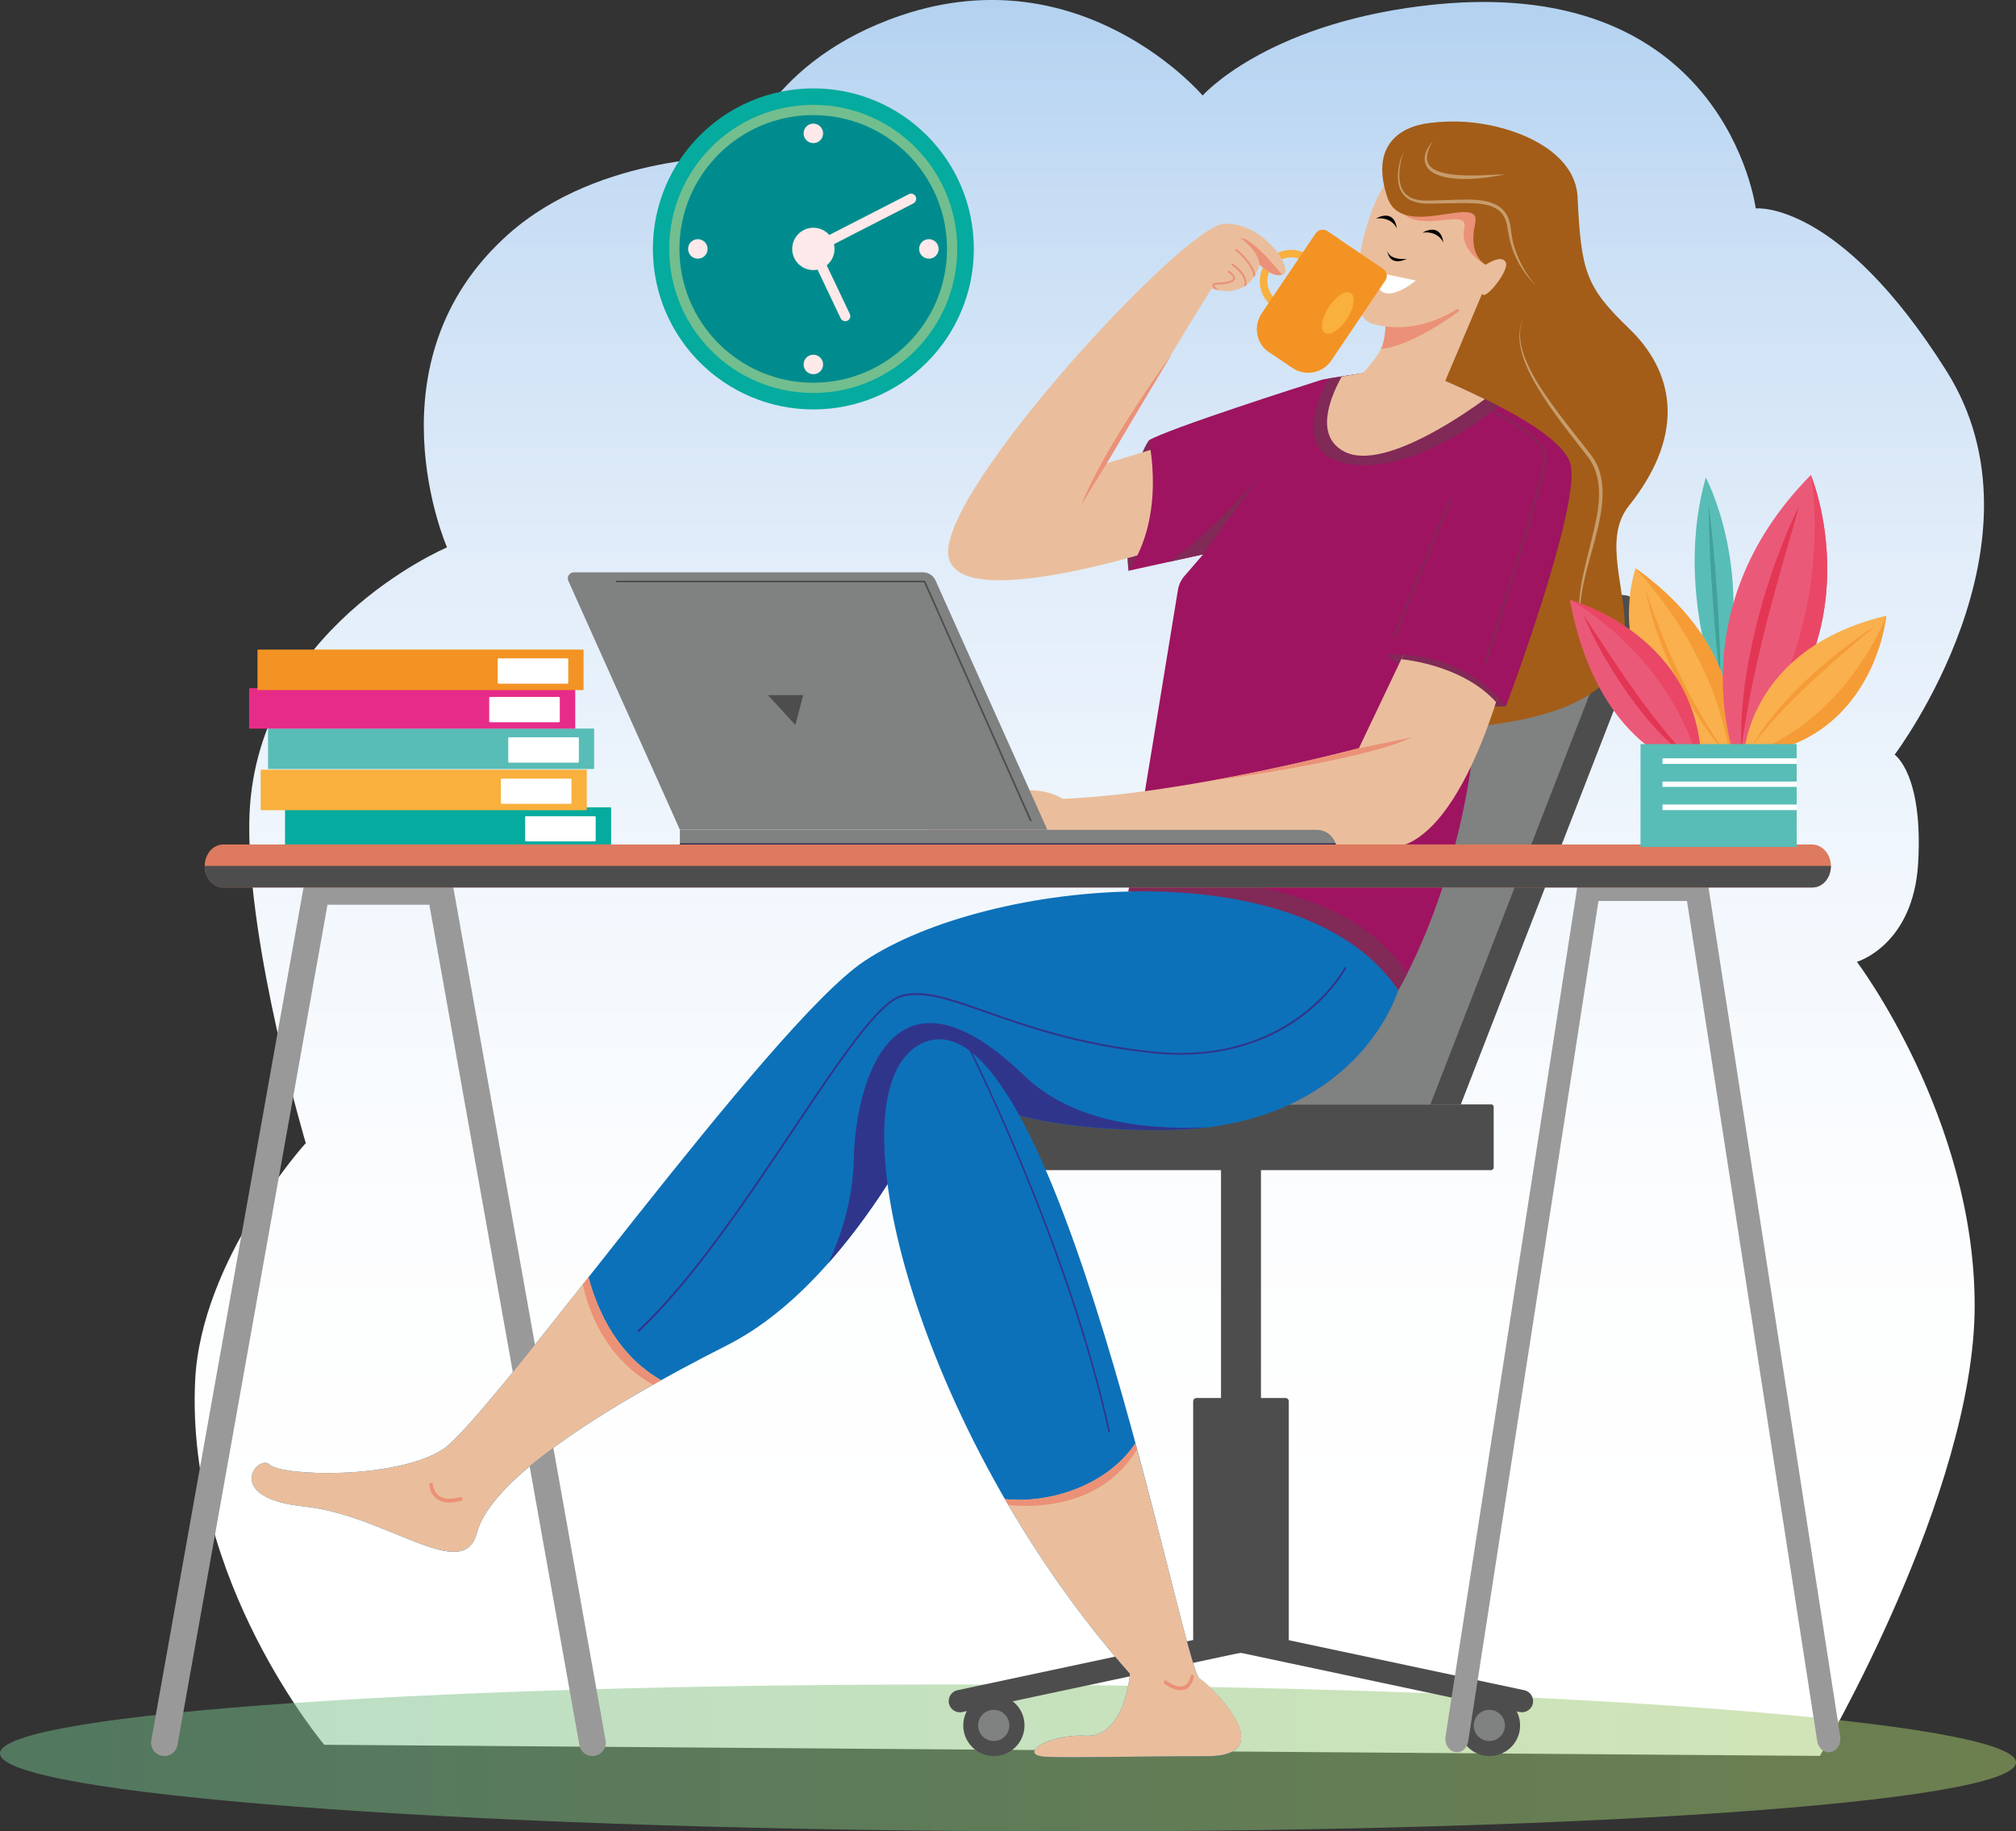 <?xml version="1.0" encoding="utf-8"?>
<!-- Generator: Adobe Illustrator 25.4.1, SVG Export Plug-In . SVG Version: 6.00 Build 0)  -->
<svg version="1.1" id="Layer_1" xmlns="http://www.w3.org/2000/svg" xmlns:xlink="http://www.w3.org/1999/xlink" x="0px" y="0px"
	 viewBox="0 0 144.85 131.55" style="enable-background:new 0 0 144.85 131.55;" xml:space="preserve">
<rect x="0" y="0" width="144.85" height="131.55" fill="#333333" stroke="none"/>
<style type="text/css">
	.st0{fill:url(#SVGID_1_);}
	.st1{opacity:0.5;fill:url(#SVGID_00000139991340397901427580000013011822722603067556_);}
	.st2{fill:#F9B03D;}
	.st3{fill:#4E4D4D;}
	.st4{fill:#808181;}
	.st5{fill:#A35D18;}
	.st6{fill:#9A9999;}
	.st7{fill:#812957;}
	.st8{fill:#EABE9C;}
	.st9{fill:#9E1460;}
	.st10{fill:#0D71B9;}
	.st11{fill:#30358C;}
	.st12{fill:#EB9177;}
	.st13{fill:#222753;}
	.st14{fill:#FFFFFF;}
	.st15{fill:#F39323;}
	.st16{fill:#020203;}
	.st17{fill:#C69C6C;}
	.st18{fill:#05AB9E;}
	.st19{fill:#008C8E;stroke:#72BE8F;stroke-width:0.735;stroke-miterlimit:10;}
	.st20{fill:#FDE9E9;}
	.st21{fill:#DD7A5F;}
	.st22{fill:#58BDB6;}
	.st23{fill:#42A19A;}
	.st24{fill:#F9B04D;}
	.st25{fill:#F59C37;}
	.st26{fill:#EB5978;}
	.st27{fill:#E33654;}
	.st28{fill:#E94765;}
	.st29{fill:#E72B88;}
</style>
<g>
	<linearGradient id="SVGID_1_" gradientUnits="userSpaceOnUse" x1="78.27" y1="126.129" x2="78.27" y2="0">
		<stop  offset="0.125" style="stop-color:#FFFFFF"/>
		<stop  offset="0.311" style="stop-color:#FCFDFE"/>
		<stop  offset="0.501" style="stop-color:#F1F7FD"/>
		<stop  offset="0.695" style="stop-color:#E0ECF9"/>
		<stop  offset="0.888" style="stop-color:#C7DDF4"/>
		<stop  offset="1" style="stop-color:#B3D2F0"/>
	</linearGradient>
	<path class="st0" d="M130.76,126.13c0,0,11.12-18.86,11.12-32.35s-8.46-24.69-8.46-24.69s4.06-1.18,4.4-7.1
		c0.37-6.41-1.69-7.78-1.69-7.78s11.5-15.22,3.72-27.57c-7.75-12.3-13.7-11.67-13.7-11.67s-2.2-17.25-24.01-14.54
		c-11.3,1.4-15.73,6.43-15.73,6.43S77.78-3.29,64.76,1.1c-9.54,3.22-11.5,10.15-11.5,10.15s-10.12-0.31-16.74,5.58
		c-10.27,9.14-4.4,22.49-4.4,22.49s-14.04,5.92-14.21,19.79c-0.11,9.01,4.06,23,4.06,23s-7.54,8.32-7.95,17.08
		c-0.68,14.38,9.28,26.14,9.28,26.14L130.76,126.13z"/>
	
		<linearGradient id="SVGID_00000125569380858957209170000000960052302921431963_" gradientUnits="userSpaceOnUse" x1="76.421" y1="341.099" x2="215.025" y2="341.099" gradientTransform="matrix(1.045 -1.736293e-03 -1.736293e-03 1.432 -79.271 -362.077)">
		<stop  offset="0" style="stop-color:#72BE8F"/>
		<stop  offset="1" style="stop-color:#A8CC6C"/>
	</linearGradient>
	<path style="opacity:0.5;fill:url(#SVGID_00000125569380858957209170000000960052302921431963_);" d="M0,125.95
		c-0.01,2.91,32.4,5.41,72.4,5.59c40,0.18,72.43-2.03,72.45-4.94c0.01-2.91-32.4-5.41-72.4-5.59S0.01,123.04,0,125.95z"/>
	<g>
		<g>
			<path class="st2" d="M92.86,22.98l-1.35-0.91c-1.03-0.69-1.3-2.1-0.61-3.13c0.69-1.03,2.1-1.3,3.13-0.61l1.35,0.91l-0.31,0.45
				l-1.35-0.91c-0.78-0.53-1.84-0.32-2.37,0.46c-0.53,0.78-0.32,1.84,0.46,2.37l1.35,0.91L92.86,22.98z"/>
		</g>
	</g>
	<path class="st3" d="M73.61,123.94c0,1.22-0.99,2.2-2.2,2.2c-1.22,0-2.2-0.99-2.2-2.2c0-1.22,0.99-2.2,2.2-2.2
		C72.62,121.74,73.61,122.72,73.61,123.94z"/>
	<path class="st3" d="M109.22,123.94c0,1.22-0.99,2.2-2.2,2.2c-1.22,0-2.2-0.99-2.2-2.2c0-1.22,0.99-2.2,2.2-2.2
		C108.23,121.74,109.22,122.72,109.22,123.94z"/>
	<path class="st4" d="M108.13,123.94c0,0.62-0.5,1.12-1.12,1.12c-0.62,0-1.12-0.5-1.12-1.12c0-0.62,0.5-1.12,1.12-1.12
		C107.63,122.82,108.13,123.32,108.13,123.94z"/>
	<path class="st4" d="M72.52,123.94c0,0.62-0.5,1.12-1.12,1.12c-0.62,0-1.12-0.5-1.12-1.12c0-0.62,0.5-1.12,1.12-1.12
		C72.02,122.82,72.52,123.32,72.52,123.94z"/>
	<path class="st3" d="M92.6,118.73h-6.87v-18.07c0-0.13,0.11-0.24,0.24-0.24h6.39c0.13,0,0.24,0.11,0.24,0.24V118.73z"/>
	<rect x="87.73" y="82.28" class="st3" width="2.87" height="20.07"/>
	<path class="st4" d="M78.95,79.34l14.7-36.6h22.82c1.3,0,2.19,1.3,1.72,2.51l-13.24,34.09H78.95z"/>
	<path class="st3" d="M116.47,42.74h-2.18c1.3,0,2.19,1.3,1.72,2.51l-13.24,34.09h2.18l13.24-34.09
		C118.66,44.04,117.76,42.74,116.47,42.74z"/>
	<path class="st5" d="M100.3,14.51c0,0-1.79-1.99,0-4.44c2.01-2.75,12.8-1.23,13.05,4.1c0.25,5.32,0.59,6.44,3.69,9.42
		c3.04,2.91,4.32,7.32,0,12.74c-3.87,4.85,7.23,14.43-12.56,16.02c-18.95,1.53-0.42-30.24-0.42-30.24L100.3,14.51z"/>
	<path class="st3" d="M107.14,84.05H71.2c-0.09,0-0.17-0.07-0.17-0.17v-4.38c0-0.09,0.07-0.17,0.17-0.17h35.95
		c0.09,0,0.17,0.07,0.17,0.17v4.38C107.31,83.98,107.23,84.05,107.14,84.05z"/>
	<g>
		<g>
			<g>
				<path class="st6" d="M42.57,126.14c-0.45,0-0.86-0.32-0.94-0.79L30.85,64.99h-7.32l-10.78,60.36c-0.09,0.52-0.59,0.87-1.11,0.77
					c-0.52-0.09-0.87-0.59-0.77-1.11l11.06-61.94h10.52l11.06,61.94c0.09,0.52-0.25,1.02-0.77,1.11
					C42.68,126.13,42.62,126.14,42.57,126.14z"/>
			</g>
		</g>
	</g>
	<g>
		<path class="st3" d="M68.97,123c-0.37,0-0.71-0.26-0.79-0.64c-0.09-0.43,0.18-0.86,0.62-0.95l20.32-4.33l20.4,4.33
			c0.43,0.09,0.71,0.52,0.62,0.95c-0.09,0.43-0.52,0.71-0.95,0.62l-20.06-4.26l-19.99,4.26C69.09,123,69.03,123,68.97,123z"/>
	</g>
	<path class="st7" d="M82.54,31.64c0,0-2.09,2.91-1.46,9.37C81.08,41.01,85.08,37.73,82.54,31.64z"/>
	<path class="st8" d="M92.23,19.69c-0.04,0.02-0.08,0.04-0.12,0.05c-0.01,0-0.01,0-0.02,0c-0.07,0.02-0.13,0.03-0.2,0.03
		c0,0,0,0-0.01,0c-0.66-0.01-1.38-0.76-1.38-0.76c-0.09,0.29-0.19,0.53-0.32,0.74c-0.04,0.06-0.07,0.12-0.11,0.17
		c-0.16,0.24-0.35,0.43-0.54,0.57c-0.05,0.04-0.11,0.07-0.17,0.11h0c-0.63,0.37-1.34,0.34-1.8,0.25c-0.12-0.02-0.23-0.05-0.31-0.07
		c-0.12-0.04-0.19-0.06-0.19-0.06c-2.37,3.73-7.55,12.56-7.55,12.56l5.37-1.64l1.27,6.89c0,0-17.56,6.12-18.02,1.3
		C67.7,35,85.08,16.26,87.91,16.08C90.73,15.89,92.96,19.33,92.23,19.69z"/>
	<path class="st9" d="M106.2,48.83c-0.24,13.19-5.74,22.3-5.74,22.3c-3.55-5.28-19.38-7.1-19.38-7.1
		c0.81-4.86,3.06-18.64,3.55-21.63c0.06-0.38,0.22-0.73,0.47-1.02l1.35-1.56c0,0,0,0-0.01,0l-2.5,0.55l-2.86,0.63
		c2.73-4,1.46-9.37,1.46-9.37c1.44-0.85,11.06-3.92,12.33-4.32c0.09-0.03,0.19-0.05,0.28-0.07l0.29-0.05l0.96-0.15l4.74-0.74
		c0.76,1.56,1.43,3.11,1.99,4.65c0.12,0.32,0.23,0.64,0.34,0.95C105.6,37.97,106.3,43.71,106.2,48.83z"/>
	<path class="st7" d="M101.11,69.93c-1.43-2.34-6.08-7.27-19.86-6.9c-0.06,0.37-0.12,0.7-0.17,1c0,0,15.83,1.82,19.38,7.1
		C100.46,71.13,100.72,70.71,101.11,69.93z"/>
	<path class="st7" d="M99.64,47.02c0,0,4.37,3.91,8.55,3.73C108.2,50.75,106.01,45.38,99.64,47.02z"/>
	<path class="st8" d="M102.19,44.19l-4.55,9.55c0,0-12.28,3.28-21.29,3.64c0,0-3.73-2.82-11.47,3.55c0,0,29.3,0,34.76,0
		c5.46,0,8.55-12.92,8.55-12.92L102.19,44.19z"/>
	<path class="st7" d="M100.69,47.35c1.14,0.13,4.66,0.71,6.81,3.09c0.46-1.43,0.7-2.42,0.7-2.42l-6-3.82l-0.01,0L100.69,47.35z"/>
	<path class="st9" d="M108.2,50.75c0,0-0.63-0.97-2-1.91c-1.39-0.96-3.53-1.91-6.55-1.82l4.55-11.1l-1.2-3.77l-0.3-0.94l-1.55-4.89
		c0,0,2.72,0.99,5.55,2.36c0.33,0.16,0.67,0.33,1,0.5c2.5,1.29,4.82,2.83,5.15,4.2C113.57,36.46,108.2,50.75,108.2,50.75z"/>
	<path class="st7" d="M107.69,29.17c-0.87,0.74-2.41,1.85-4.21,2.74c-0.16,0.08-0.32,0.16-0.48,0.23c-2.04,0.95-4.37,1.59-6.43,1.13
		c-3.45-0.76-2.02-4.38-1.13-6.08l0.96-0.15l4.74-0.74c0,0,2.72,0.99,5.55,2.36C107.03,28.83,107.36,29,107.69,29.17z"/>
	<path class="st10" d="M100.46,71.13c0,0-2.9,10.06-17.08,10.06c-14.18,0-15.23-4.23-15.23-4.23S61.97,91.7,52.28,96.61
		c-9.69,4.91-17.06,9.83-18.02,13.51c-0.96,3.69-6.5-1.29-12.42-1.91c-5.92-0.62-3.28-3.82-2.46-3c0.82,0.82,9.01,1.09,12.42-1.09
		c3.41-2.18,23.45-30.5,30.3-35.08C71.03,63.08,93.65,60.94,100.46,71.13z"/>
	<path class="st11" d="M59.54,90.7c5.41-6.11,8.61-13.75,8.61-13.75s1.06,4.23,15.23,4.23c1.22,0,2.35-0.08,3.41-0.21
		c-5.07,0.24-9.97-0.6-13.19-3.7c-9.45-9.1-12.12,0.36-12.26,6.03C61.28,86.24,60.39,88.86,59.54,90.7z"/>
	<path class="st10" d="M66.32,74.91c-6.96,3.1-0.5,27.98,14.87,45.32c0,0-0.36,4.59-3.17,4.45c-2.81-0.14-4.97,1.42-2.86,1.51
		c2.11,0.09,6.16-0.04,11.55-0.04c5.39,0,0.41-4.98-0.52-5.57C84.93,119.77,75.82,70.68,66.32,74.91z"/>
	<path class="st8" d="M99.85,22.2c0,0,0.83,2.37-3.13,5.75c0,0,2.14,4.3,6.35,1.23l3.67-8.67L99.85,22.2z"/>
	<path class="st12" d="M104.88,22.31c-0.48-0.6-3.8-0.33-5.28,0.27c-0.11,0.52,0.06,1.49-0.38,2.49
		C101.61,24.83,104.88,22.31,104.88,22.31z"/>
	<path class="st8" d="M106.52,20.77c0,0-3.47,3.71-7.9,2.49c-2.73-0.75,0.08-10.21,1.31-10.27c1.23-0.07,9.88-0.32,6.81,6.03
		c0,0,1.21-0.82,1.46-0.14C108.45,19.56,106.21,22.2,106.52,20.77z"/>
	<path class="st12" d="M102.03,12.53c-0.37,0.02-1.06,0.86-1.77,2.04c1.15,2.71,5.32,0.11,4.95,1.8c-0.38,1.69,1.53,2.64,1.53,2.64
		C109.81,12.66,103.26,12.46,102.03,12.53z"/>
	<path class="st5" d="M106.74,19.01c0,0-1.29-0.61-0.75-2.94c0.54-2.33-5.24,1.3-6.31-1.9c-2.37-7.1,7.47-6.08,9.51-3.21
		C111.24,13.82,108.51,17.24,106.74,19.01z"/>
	<g>
		<path class="st4" d="M48.85,59.61v1.44h47.19c0-0.16-0.03-0.32-0.08-0.47c-0.07-0.21-0.19-0.4-0.34-0.55
			c-0.26-0.26-0.62-0.42-1.02-0.42H48.85z"/>
		<path class="st13" d="M48.85,60.58v0.47h47.19c0-0.16-0.03-0.32-0.08-0.47H48.85z"/>
		<path class="st4" d="M41.24,41.11c-0.32,0-0.54,0.33-0.4,0.62l7.8,17.4l0.21,0.47h26.4l-8.03-17.9c-0.16-0.36-0.52-0.59-0.92-0.59
			H41.24z"/>
		<g>
			<path class="st3" d="M74.06,59c0.01,0,0.02,0,0.02-0.01c0.03-0.01,0.04-0.05,0.03-0.08l-7.63-17.17
				c-0.01-0.02-0.03-0.03-0.05-0.03H44.31c-0.03,0-0.06,0.03-0.06,0.06c0,0.03,0.03,0.06,0.06,0.06h22.08L74,58.97
				C74.01,58.99,74.03,59,74.06,59z"/>
		</g>
		<polygon class="st3" points="57.71,49.93 55.18,49.93 57.15,52.08 		"/>
	</g>
	<path class="st14" d="M98.79,19.53l2.94,0.62C101.74,20.15,98.82,22.61,98.79,19.53z"/>
	<path class="st15" d="M99.54,20.14l-3.88,5.75c-0.62,0.92-1.88,1.17-2.8,0.54l-1.66-1.12c-0.02-0.02-0.05-0.03-0.07-0.05
		c-0.87-0.63-1.08-1.84-0.48-2.74l3.88-5.75c0.19-0.28,0.56-0.35,0.84-0.16l0.85,0.57l3.14,2.12
		C99.66,19.48,99.73,19.86,99.54,20.14z"/>
	<path class="st16" d="M99.68,18.05c0,0,0.11,1.15,1.41,0.54C101.08,18.59,99.93,18.75,99.68,18.05z"/>
	<path class="st16" d="M102.21,16.71c0,0,1.29-0.81,1.5,0.74C103.72,17.46,103.39,16.56,102.21,16.71z"/>
	<path class="st16" d="M98.87,15.7c0,0,1.29-0.81,1.5,0.74C100.38,16.44,100.05,15.55,98.87,15.7z"/>
	<path class="st17" d="M100.89,10.8c-0.23,0.65-0.39,1.34-0.34,2.02c0.03,0.34,0.11,0.67,0.3,0.94c0.19,0.27,0.47,0.45,0.79,0.54
		c0.32,0.1,0.65,0.11,0.99,0.11l1.04-0.03c0.69-0.02,1.38-0.06,2.09-0.04c0.17,0,0.35,0.03,0.53,0.04c0.18,0.03,0.35,0.04,0.53,0.09
		c0.35,0.07,0.7,0.22,0.99,0.44c0.07,0.06,0.15,0.11,0.21,0.19l0.17,0.22c0.09,0.16,0.19,0.32,0.23,0.5
		c0.03,0.09,0.06,0.17,0.08,0.26l0.04,0.26c0.03,0.18,0.05,0.34,0.07,0.51c0.09,0.68,0.32,1.33,0.61,1.95
		c0.3,0.62,0.68,1.2,1.14,1.71c-1.01-0.95-1.7-2.25-1.96-3.63c-0.03-0.17-0.06-0.35-0.09-0.51l-0.04-0.25
		c-0.02-0.08-0.05-0.16-0.07-0.24c-0.04-0.16-0.13-0.3-0.21-0.44l-0.15-0.19c-0.05-0.06-0.12-0.1-0.18-0.16
		c-0.26-0.19-0.56-0.32-0.89-0.38c-0.16-0.04-0.33-0.05-0.5-0.08c-0.17-0.01-0.34-0.03-0.51-0.03c-0.68-0.03-1.38,0-2.07,0.01
		l-1.04,0.02c-0.35,0-0.72-0.03-1.06-0.15c-0.34-0.11-0.66-0.34-0.86-0.65c-0.2-0.31-0.28-0.67-0.29-1.03
		C100.41,12.12,100.6,11.43,100.89,10.8z"/>
	<path class="st17" d="M109.42,22.96c-0.09,0.24-0.16,0.48-0.19,0.73c-0.02,0.25-0.02,0.5,0.01,0.76c0.06,0.5,0.21,0.99,0.41,1.45
		c0.39,0.93,0.92,1.8,1.5,2.63c0.58,0.83,1.19,1.64,1.82,2.44l0.95,1.2c0.31,0.39,0.65,0.81,0.86,1.29
		c0.42,0.98,0.42,2.06,0.29,3.07c-0.14,1.02-0.4,2.01-0.68,2.99c-0.27,0.98-0.55,1.96-0.72,2.96c-0.17,0.99-0.21,2.04,0.13,3
		c-0.4-0.95-0.39-2.01-0.26-3.02c0.14-1.01,0.4-2.01,0.64-2.99c0.24-0.99,0.51-1.97,0.64-2.97c0.13-0.99,0.11-2.03-0.29-2.93
		c-0.19-0.46-0.5-0.84-0.82-1.24l-0.94-1.21c-0.62-0.81-1.24-1.62-1.79-2.48c-0.56-0.86-1.08-1.74-1.45-2.7
		c-0.17-0.48-0.31-0.98-0.35-1.49c-0.02-0.26-0.01-0.51,0.02-0.77C109.24,23.43,109.31,23.19,109.42,22.96z"/>
	<path class="st17" d="M102.96,10.14c-0.17,0.27-0.32,0.56-0.39,0.86c-0.04,0.15-0.05,0.3-0.04,0.45c0.02,0.15,0.07,0.28,0.15,0.4
		c0.17,0.23,0.43,0.39,0.72,0.48c0.29,0.1,0.6,0.16,0.91,0.2c0.62,0.08,1.26,0.08,1.9,0.07c0.32-0.01,0.64-0.02,0.96-0.04
		c0.32,0,0.64-0.04,0.96-0.04c-0.63,0.14-1.26,0.24-1.91,0.29c-0.64,0.06-1.29,0.07-1.94-0.01c-0.32-0.05-0.65-0.1-0.96-0.23
		c-0.31-0.12-0.63-0.3-0.81-0.61c-0.09-0.15-0.14-0.33-0.15-0.5c0-0.17,0.03-0.34,0.08-0.5C102.56,10.65,102.74,10.37,102.96,10.14z
		"/>
	<path class="st8" d="M106.69,28.67c-0.81,0.59-2.11,1.49-3.56,2.29c-0.14,0.08-0.29,0.16-0.44,0.24c-2.17,1.15-4.57,2-6.06,1.26
		c-2.13-1.07-1.17-3.7-0.23-5.41l4.77-0.81C101.17,26.24,103.87,27.3,106.69,28.67z"/>
	<path class="st7" d="M90.51,34.22l-4.06,5.6c0,0,0,0-0.01,0l-2.5,0.55C86.57,38.73,90.38,34.37,90.51,34.22z"/>
	<g>
		<path class="st7" d="M100.16,45.83c-0.01,0-0.02,0-0.03-0.01c-0.03-0.01-0.05-0.05-0.04-0.09l4.04-9.85
			c0.01-0.03,0.05-0.05,0.09-0.04c0.03,0.01,0.05,0.05,0.04,0.09l-4.04,9.85C100.21,45.82,100.18,45.83,100.16,45.83z"/>
	</g>
	<g>
		<path class="st7" d="M106.74,47.61c-0.01,0-0.01,0-0.02,0c-0.04-0.01-0.06-0.05-0.04-0.09c0.04-0.14,4.36-13.52,4.29-14.78
			c-0.07-1.24-3.69-3.14-3.72-3.16c-0.03-0.02-0.05-0.06-0.03-0.09c0.02-0.03,0.06-0.05,0.09-0.03c0.15,0.08,3.73,1.96,3.8,3.27
			c0.07,1.29-4.12,14.28-4.3,14.83C106.8,47.59,106.77,47.61,106.74,47.61z"/>
	</g>
	<path class="st12" d="M77.66,36.32l1.87-3.05c0,0,2.36-4.02,4.63-7.78l0,0C84.16,25.49,79.44,31.9,77.66,36.32z"/>
	<path class="st12" d="M86.97,56.09c0,0,10.93-1.42,14.44-3.12l-3.77,0.78C97.64,53.75,92.8,55.04,86.97,56.09L86.97,56.09z"/>
	<g>
		<path class="st12" d="M88.73,20.04c-0.09,0.29-0.69,0.4-1.22,0.4c-0.25,0-0.26,0.05-0.26,0.05c-0.02,0.05,0.13,0.2,0.34,0.35
			c-0.12-0.02-0.23-0.05-0.31-0.07c-0.11-0.11-0.19-0.22-0.17-0.31c0.04-0.14,0.25-0.16,0.4-0.16c0.59,0,1.04-0.13,1.09-0.3
			c0.03-0.11-0.09-0.26-0.34-0.42c-0.03-0.02-0.04-0.06-0.02-0.1c0.02-0.03,0.06-0.04,0.09-0.02
			C88.65,19.68,88.78,19.87,88.73,20.04z"/>
	</g>
	<g>
		<path class="st12" d="M89.55,20.49c-0.05,0.04-0.11,0.07-0.17,0.11c0.04-0.11,0.05-0.22,0.04-0.33c-0.05-0.66-0.89-1.19-0.9-1.2
			c-0.03-0.02-0.04-0.06-0.02-0.1c0.02-0.03,0.06-0.04,0.09-0.02c0.04,0.02,0.91,0.57,0.96,1.31
			C89.57,20.34,89.57,20.41,89.55,20.49z"/>
	</g>
	<g>
		<path class="st12" d="M90.2,19.75c-0.04,0.06-0.07,0.12-0.11,0.17c-0.14-1.02-1.31-1.91-1.33-1.92c-0.03-0.02-0.04-0.06-0.01-0.1
			c0.02-0.03,0.07-0.04,0.1-0.01C88.9,17.94,89.97,18.75,90.2,19.75z"/>
	</g>
	<path class="st12" d="M92.12,19.74c-0.01,0-0.01,0-0.02,0c-0.03,0.01-0.1,0.02-0.2,0.03c0,0,0,0-0.01,0
		c-0.66-0.01-1.38-0.76-1.38-0.76c-0.11-1.02-1.37-1.91-1.37-1.91C90.05,17.1,92.12,19.74,92.12,19.74z"/>
	<path class="st8" d="M31.8,104.12c-3.41,2.18-11.6,1.91-12.42,1.09c-0.82-0.82-3.46,2.39,2.46,3c5.92,0.62,11.47,5.6,12.42,1.91
		c0.79-3.05,5.98-6.94,13.24-10.98c-3.09-1.77-4.54-4.87-5.22-7.4C37.37,97.97,33.2,103.22,31.8,104.12z"/>
	<path class="st8" d="M86.19,120.57c-0.49-0.31-2.17-7.94-4.61-16.9c-1.95,2.95-6.05,4.37-9.38,4.01c2.51,4.34,5.52,8.64,8.99,12.55
		c0,0-0.36,4.59-3.17,4.45c-2.81-0.14-4.97,1.42-2.86,1.51c2.11,0.09,6.16-0.04,11.55-0.04C92.11,126.14,87.13,121.16,86.19,120.57z
		"/>
	<path class="st12" d="M81.7,104.1c-0.04-0.14-0.08-0.29-0.12-0.43c-1.95,2.95-6.05,4.37-9.38,4.01c0.08,0.14,0.17,0.29,0.26,0.43
		C74.26,108.29,79.14,108.35,81.7,104.1z"/>
	<path class="st12" d="M42.28,91.75c-0.13,0.17-0.27,0.34-0.4,0.51c0.34,1.65,1.48,5.21,5.04,7.21c0.19-0.11,0.38-0.21,0.57-0.32
		C44.41,97.38,42.96,94.27,42.28,91.75z"/>
	<g>
		<path class="st11" d="M45.88,95.67c-0.02,0-0.04-0.01-0.05-0.02c-0.03-0.03-0.02-0.07,0-0.1c3.86-3.61,7.74-9.41,11.16-14.52
			c3.27-4.88,6.09-9.1,7.77-9.56c1.62-0.44,3.51,0.23,6.14,1.16c2.81,0.99,6.66,2.35,11.95,2.9c9.96,1.03,13.71-5.95,13.74-6.02
			c0.02-0.03,0.06-0.05,0.09-0.03c0.03,0.02,0.05,0.06,0.03,0.09c-0.01,0.02-0.95,1.81-3.13,3.44c-2.01,1.51-5.5,3.19-10.75,2.65
			c-5.31-0.55-9.16-1.91-11.98-2.9c-2.6-0.92-4.48-1.58-6.06-1.15c-1.63,0.44-4.44,4.64-7.69,9.5c-3.43,5.12-7.32,10.93-11.18,14.55
			C45.91,95.67,45.9,95.67,45.88,95.67z"/>
	</g>
	<g>
		<path class="st11" d="M79.7,102.9c-0.03,0-0.05-0.02-0.06-0.05c-3.02-13.76-10.29-28.03-10.37-28.17
			c-0.02-0.03-0.01-0.07,0.02-0.09c0.03-0.02,0.07-0.01,0.08,0.03c0.07,0.14,7.36,14.42,10.38,28.2c0.01,0.04-0.01,0.07-0.05,0.08
			C79.71,102.9,79.71,102.9,79.7,102.9z"/>
	</g>
	<g>
		<path class="st12" d="M32.29,107.93c-0.36,0-0.66-0.09-0.9-0.26c-0.51-0.37-0.54-0.99-0.55-1.02c0-0.08,0.06-0.14,0.13-0.14
			c0.08,0,0.14,0.05,0.14,0.13c0,0.01,0.03,0.52,0.44,0.81c0.34,0.24,0.85,0.27,1.51,0.09c0.07-0.02,0.15,0.02,0.17,0.09
			c0.02,0.07-0.02,0.15-0.09,0.17C32.82,107.89,32.54,107.93,32.29,107.93z"/>
	</g>
	<g>
		<path class="st12" d="M84.83,121.42c-0.56,0-1.13-0.45-1.16-0.47c-0.06-0.04-0.07-0.13-0.03-0.19c0.04-0.06,0.12-0.08,0.17-0.03
			c0.01,0.01,0.74,0.58,1.26,0.37c0.22-0.09,0.38-0.33,0.47-0.7c0.02-0.07,0.08-0.12,0.15-0.1c0.07,0.02,0.11,0.09,0.09,0.17
			c-0.11,0.47-0.32,0.77-0.62,0.89C85.06,121.4,84.94,121.42,84.83,121.42z"/>
	</g>
	<path class="st15" d="M96.23,17.18l-5.09,8.09c-0.87-0.63-1.08-1.84-0.48-2.74l3.88-5.75c0.19-0.28,0.56-0.35,0.84-0.16
		L96.23,17.18z"/>
	<path class="st2" d="M96.78,22.91c-0.52,0.79-1.23,1.24-1.59,1c-0.36-0.24-0.23-1.07,0.28-1.86c0.52-0.79,1.23-1.24,1.59-1
		C97.42,21.28,97.29,22.11,96.78,22.91z"/>
	<g>
		<g>
			<path class="st18" d="M69.97,17.88c0,6.37-5.16,11.53-11.53,11.53c-6.37,0-11.53-5.16-11.53-11.53c0-6.37,5.16-11.53,11.53-11.53
				C64.81,6.35,69.97,11.51,69.97,17.88z"/>
			<path class="st19" d="M68.41,17.88c0,5.51-4.47,9.98-9.98,9.98c-5.51,0-9.98-4.47-9.98-9.98c0-5.51,4.47-9.98,9.98-9.98
				C63.95,7.9,68.41,12.37,68.41,17.88z"/>
			<path class="st20" d="M59.96,17.88c0,0.84-0.68,1.52-1.52,1.52c-0.84,0-1.52-0.68-1.52-1.52c0-0.84,0.68-1.52,1.52-1.52
				C59.28,16.36,59.96,17.04,59.96,17.88z"/>
			<path class="st20" d="M59.14,9.58c0,0.39-0.31,0.7-0.7,0.7c-0.39,0-0.7-0.31-0.7-0.7s0.31-0.7,0.7-0.7
				C58.82,8.88,59.14,9.2,59.14,9.58z"/>
			<path class="st20" d="M59.14,26.18c0,0.39-0.31,0.7-0.7,0.7c-0.39,0-0.7-0.31-0.7-0.7c0-0.39,0.31-0.7,0.7-0.7
				C58.82,25.48,59.14,25.79,59.14,26.18z"/>
			<path class="st20" d="M50.84,17.88c0,0.39-0.31,0.7-0.7,0.7c-0.39,0-0.7-0.31-0.7-0.7c0-0.39,0.31-0.7,0.7-0.7
				C50.52,17.18,50.84,17.49,50.84,17.88z"/>
			<path class="st20" d="M67.44,17.88c0,0.39-0.31,0.7-0.7,0.7c-0.39,0-0.7-0.31-0.7-0.7c0-0.39,0.31-0.7,0.7-0.7
				C67.12,17.18,67.44,17.49,67.44,17.88z"/>
			<g>
				<path class="st20" d="M60.73,23.07c-0.14,0-0.27-0.08-0.33-0.21l-2.29-4.82c-0.09-0.18-0.01-0.39,0.16-0.49l7.03-3.6
					c0.18-0.09,0.4-0.02,0.49,0.16c0.09,0.18,0.02,0.4-0.16,0.5l-6.71,3.44l2.14,4.5c0.09,0.18,0.01,0.4-0.17,0.49
					C60.83,23.06,60.78,23.07,60.73,23.07z"/>
			</g>
		</g>
	</g>
	<g>
		<g>
			<path class="st6" d="M131.39,125.87c-0.39,0-0.74-0.32-0.82-0.79l-9.36-60.36h-6.36l-9.36,60.36c-0.08,0.52-0.51,0.87-0.96,0.77
				c-0.45-0.09-0.75-0.59-0.67-1.11l9.61-61.94h9.14l9.61,61.94c0.08,0.52-0.22,1.02-0.67,1.11
				C131.48,125.86,131.44,125.87,131.39,125.87z"/>
		</g>
	</g>
	<path class="st18" d="M43.87,60.9H20.52c-0.02,0-0.04-0.02-0.04-0.04v-2.83c0-0.02,0.02-0.04,0.04-0.04h23.35
		c0.02,0,0.04,0.02,0.04,0.04v2.83C43.91,60.89,43.89,60.9,43.87,60.9z"/>
	<path class="st21" d="M131.55,62.21c0,0.43-0.15,0.81-0.39,1.09c-0.24,0.28-0.58,0.45-0.95,0.45H16.05c-0.74,0-1.34-0.69-1.34-1.55
		c0-0.43,0.15-0.81,0.39-1.09c0.24-0.28,0.58-0.45,0.95-0.45H130.2C130.94,60.67,131.55,61.36,131.55,62.21z"/>
	<g>
		<g>
			<path class="st22" d="M123.6,50.1c0,0-3.32-7.74-1.04-15.8C122.56,34.3,126.24,41.11,123.6,50.1z"/>
			<path class="st23" d="M122.76,36.16c0.01,1.07,0.04,2.15,0.09,3.22c0.04,1.07,0.11,2.14,0.18,3.21c0.07,1.07,0.15,2.14,0.25,3.21
				c0.09,1.07,0.21,2.13,0.34,3.2c-0.01-1.07-0.03-2.15-0.08-3.22c-0.04-1.07-0.11-2.14-0.18-3.21c-0.07-1.07-0.15-2.14-0.25-3.21
				C123.01,38.29,122.89,37.23,122.76,36.16z"/>
		</g>
		<g>
			<path class="st24" d="M124.32,54.96c0,0,2.17-7.74-6.8-14.14C117.52,40.83,114.34,49.6,124.32,54.96z"/>
			<path class="st25" d="M124,54.12c-0.64-0.89-1.22-1.83-1.78-2.77c-0.28-0.47-0.54-0.95-0.8-1.43l-0.38-0.73l-0.36-0.74
				c-0.48-0.98-0.93-1.98-1.33-3c-0.41-1.01-0.77-2.05-1.13-3.09c0.06,0.27,0.12,0.54,0.19,0.8c0.07,0.27,0.12,0.54,0.2,0.8
				c0.16,0.53,0.31,1.06,0.5,1.58c0.35,1.05,0.8,2.06,1.28,3.06c0.48,0.99,1.03,1.96,1.63,2.88C122.6,52.41,123.26,53.3,124,54.12z"
				/>
			<path class="st25" d="M117.52,40.83c8.97,6.39,6.8,14.14,6.8,14.14S124.16,48.15,117.52,40.83z"/>
		</g>
		<g>
			<path class="st26" d="M130.11,34.12c0,0,4.92,11.73-5.33,20.71C124.78,54.83,120.37,43.98,130.11,34.12z"/>
			<path class="st27" d="M129.27,36.36c-0.68,1.34-1.24,2.73-1.74,4.14c-0.26,0.7-0.48,1.42-0.71,2.14
				c-0.11,0.36-0.21,0.72-0.31,1.08c-0.1,0.36-0.2,0.72-0.29,1.09l-0.26,1.1c-0.08,0.37-0.16,0.73-0.23,1.1l-0.11,0.55l-0.09,0.56
				c-0.06,0.37-0.13,0.74-0.17,1.11c-0.2,1.49-0.3,2.99-0.25,4.49c0.23-1.48,0.47-2.95,0.76-4.4c0.03-0.18,0.08-0.36,0.12-0.54
				l0.12-0.54l0.11-0.54l0.13-0.54c0.09-0.36,0.16-0.72,0.25-1.09l0.27-1.08c0.08-0.36,0.18-0.72,0.28-1.08l0.14-0.54l0.15-0.54
				c0.18-0.72,0.4-1.43,0.59-2.15L129.27,36.36z"/>
			<path class="st28" d="M124.78,54.83c7.43-9.81,5.33-20.71,5.33-20.71S135.03,45.85,124.78,54.83z"/>
		</g>
		<g>
			<path class="st26" d="M122.24,55.45c0,0-7.33-0.96-9.44-12.36C112.8,43.09,122.45,45.67,122.24,55.45z"/>
			<path class="st27" d="M113.76,44.15l1.79,2.73c0.3,0.45,0.6,0.9,0.91,1.35l0.46,0.67l0.47,0.66c0.15,0.22,0.32,0.44,0.47,0.66
				l0.24,0.33l0.25,0.32c0.16,0.22,0.32,0.44,0.49,0.65c0.17,0.21,0.34,0.42,0.5,0.64c0.68,0.84,1.39,1.65,2.16,2.43
				c-0.9-0.62-1.71-1.37-2.46-2.17c-0.75-0.8-1.42-1.67-2.06-2.56c-0.63-0.89-1.22-1.82-1.76-2.77
				C114.68,46.13,114.17,45.16,113.76,44.15z"/>
			<path class="st28" d="M122.24,55.45c0.21-9.79-9.44-12.36-9.44-12.36S120.09,46.92,122.24,55.45z"/>
		</g>
		<g>
			<path class="st24" d="M125.29,54.28c0,0,0.29-7.68,10.24-10.05C135.53,44.23,134.67,53.49,125.29,54.28z"/>
			<path class="st25" d="M134.76,44.95c-0.87,0.56-1.72,1.17-2.53,1.81c-0.82,0.64-1.61,1.32-2.37,2.03
				c-0.75,0.72-1.49,1.45-2.16,2.25c-0.67,0.79-1.3,1.64-1.8,2.55c0.61-0.84,1.29-1.62,1.99-2.37l0.53-0.56l0.55-0.55
				c0.18-0.18,0.37-0.36,0.55-0.54c0.19-0.18,0.37-0.36,0.56-0.53l0.57-0.53l0.58-0.52c0.38-0.35,0.77-0.69,1.16-1.03
				C133.18,46.29,133.96,45.62,134.76,44.95z"/>
			<path class="st25" d="M125.29,54.28c7.43-2.4,10.24-10.05,10.24-10.05S134.67,53.49,125.29,54.28z"/>
		</g>
		
			<rect x="117.87" y="53.45" transform="matrix(-1 -1.224647e-16 1.224647e-16 -1 246.962 114.288)" class="st22" width="11.22" height="7.39"/>
		
			<rect x="119.45" y="54.46" transform="matrix(-1 -1.224647e-16 1.224647e-16 -1 248.541 109.331)" class="st14" width="9.64" height="0.4"/>
		
			<rect x="119.45" y="56.13" transform="matrix(-1 -1.224647e-16 1.224647e-16 -1 248.541 112.65)" class="st14" width="9.64" height="0.38"/>
		
			<rect x="119.45" y="57.78" transform="matrix(-1 -1.224647e-16 1.224647e-16 -1 248.541 115.969)" class="st14" width="9.64" height="0.4"/>
	</g>
	<path class="st14" d="M42.74,60.44H37.8c-0.04,0-0.07-0.03-0.07-0.07V58.7c0-0.04,0.03-0.07,0.07-0.07h4.93
		c0.04,0,0.07,0.03,0.07,0.07v1.68C42.8,60.41,42.77,60.44,42.74,60.44z"/>
	<path class="st2" d="M42.12,58.2H18.77c-0.02,0-0.04-0.02-0.04-0.04v-2.83c0-0.02,0.02-0.04,0.04-0.04h23.35
		c0.02,0,0.04,0.02,0.04,0.04v2.83C42.16,58.19,42.14,58.2,42.12,58.2z"/>
	<path class="st14" d="M40.99,57.74h-4.93c-0.04,0-0.07-0.03-0.07-0.07V56c0-0.04,0.03-0.07,0.07-0.07h4.93
		c0.04,0,0.07,0.03,0.07,0.07v1.68C41.06,57.71,41.03,57.74,40.99,57.74z"/>
	<path class="st22" d="M42.65,55.24H19.3c-0.02,0-0.04-0.02-0.04-0.04v-2.83c0-0.02,0.02-0.04,0.04-0.04h23.35
		c0.02,0,0.04,0.02,0.04,0.04v2.83C42.69,55.22,42.67,55.24,42.65,55.24z"/>
	<path class="st14" d="M41.52,54.78h-4.93c-0.04,0-0.07-0.03-0.07-0.07v-1.68c0-0.04,0.03-0.07,0.07-0.07h4.93
		c0.04,0,0.07,0.03,0.07,0.07v1.68C41.59,54.75,41.56,54.78,41.52,54.78z"/>
	<path class="st29" d="M41.29,52.34H17.94c-0.02,0-0.04-0.02-0.04-0.04v-2.83c0-0.02,0.02-0.04,0.04-0.04h23.35
		c0.02,0,0.04,0.02,0.04,0.04v2.83C41.32,52.32,41.31,52.34,41.29,52.34z"/>
	<path class="st14" d="M40.15,51.88h-4.93c-0.04,0-0.07-0.03-0.07-0.07v-1.68c0-0.04,0.03-0.07,0.07-0.07h4.93
		c0.04,0,0.07,0.03,0.07,0.07v1.68C40.22,51.85,40.19,51.88,40.15,51.88z"/>
	<path class="st15" d="M41.89,49.57H18.54c-0.02,0-0.04-0.02-0.04-0.04V46.7c0-0.02,0.02-0.04,0.04-0.04h23.35
		c0.02,0,0.04,0.02,0.04,0.04v2.83C41.93,49.55,41.91,49.57,41.89,49.57z"/>
	<path class="st14" d="M40.76,49.11h-4.93c-0.04,0-0.07-0.03-0.07-0.07v-1.68c0-0.04,0.03-0.07,0.07-0.07h4.93
		c0.04,0,0.07,0.03,0.07,0.07v1.68C40.83,49.08,40.8,49.11,40.76,49.11z"/>
	<path class="st3" d="M131.55,62.21c0,0.43-0.15,0.81-0.39,1.09c-0.24,0.28-0.58,0.45-0.95,0.45H16.05c-0.74,0-1.34-0.69-1.34-1.55
		H131.55z"/>
</g>
</svg>
